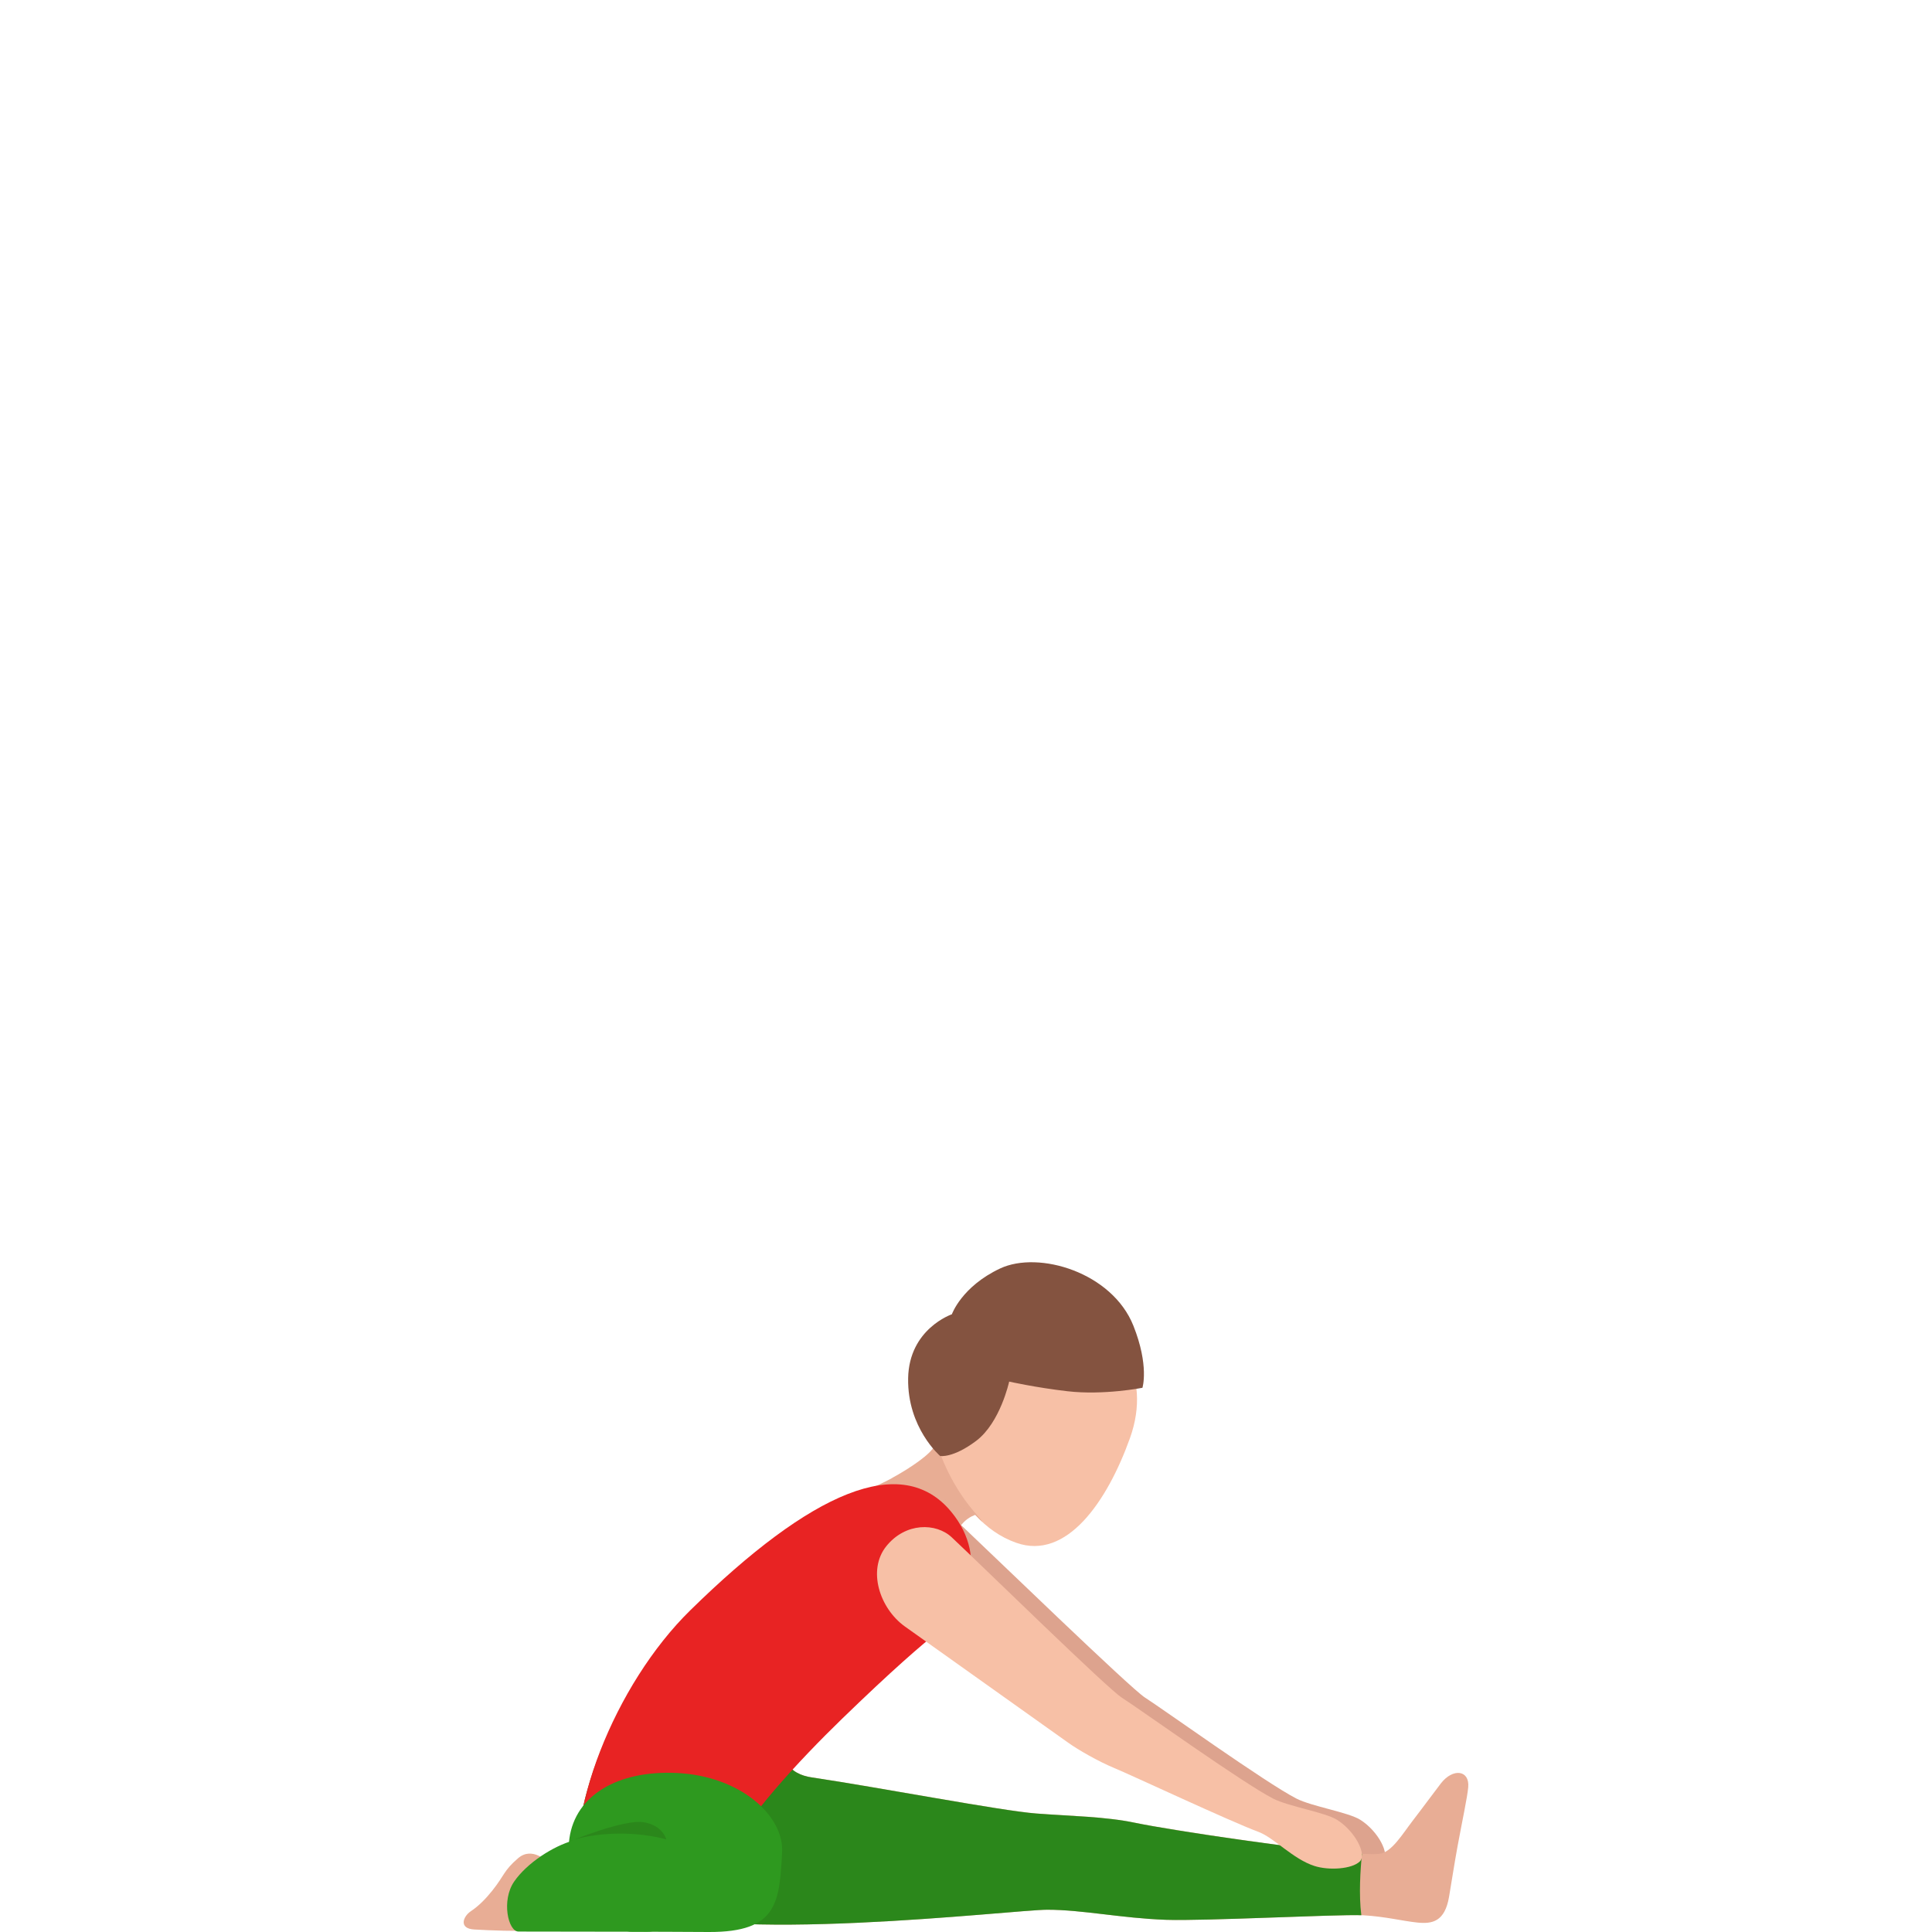 <svg width="300" height="300" viewBox="0 0 300 300" fill="none" xmlns="http://www.w3.org/2000/svg">
<path d="M148.414 236.027C153.79 241.1 175.582 262.207 177.786 263.594C180.379 265.239 196.576 276.862 201.304 279.28C203.707 280.508 209.392 281.41 211.227 282.579C214.03 284.343 215.885 287.96 214.748 289.04C213.501 290.239 209.941 290.447 207.727 289.744C204.366 288.673 201.473 285.364 199.01 284.442C194.462 282.748 179.282 275.623 176.559 274.504C174.196 273.523 171.034 271.719 169.458 270.589C167.883 269.46 144.076 252.525 144.076 252.525C140.196 249.721 138.261 243.805 141.213 240.099C144.186 236.383 145.971 233.728 148.414 236.027Z" fill="#DDA38E"/>
<path d="M223.735 276.932C222.677 278.299 221.151 280.4 219.456 282.599C217.761 284.799 216.095 287.653 214.18 287.861C209.702 288.367 182.574 284.353 176.261 283.035C171.563 282.054 166.268 282.005 160.872 281.589C155.466 281.172 136.457 277.536 126.015 275.98C124.429 275.743 122.953 275.098 122.025 273.582C121.098 272.066 87.846 289.684 99.236 295.917C110.626 302.15 157.371 296.542 162.617 296.542C168.103 296.542 174.107 297.859 181.068 298.107C187.222 298.325 208.286 297.195 211.697 297.404C215.267 297.622 217.711 298.286 220.084 298.533C222.388 298.771 224.353 298.415 225.011 294.52C225.37 292.4 225.869 289.189 226.318 286.742C227.106 282.481 227.844 279.102 227.983 277.536C228.233 274.831 225.6 274.514 223.735 276.932Z" fill="#E8AD95"/>
<path d="M211.487 287.861C203.189 287.405 181.776 284.205 176.251 283.045C171.553 282.064 166.257 282.015 160.862 281.599C155.456 281.182 136.447 277.546 126.004 275.99C124.419 275.752 122.943 275.108 122.015 273.592C121.466 272.7 109.708 278.448 102.457 284.591L98.657 295.57C98.837 295.689 99.026 295.808 99.226 295.917C110.615 302.15 157.361 296.542 162.607 296.542C168.092 296.542 174.097 297.859 181.058 298.107C187.052 298.315 207.208 297.255 211.387 297.394C210.978 294.223 211.238 290.309 211.487 287.861Z" fill="#2B871B"/>
<path d="M97.012 264.139C97.012 264.139 91.317 273.483 89.821 284.541C88.514 294.223 116.311 286.434 115.483 283.372C114.655 280.311 113.558 277.506 113.558 277.506L97.012 264.139Z" fill="#2B871B"/>
<path d="M151.436 235.214C153.192 237.166 155.326 238.693 157.809 239.565C165.619 242.329 171.922 233.183 175.462 223.304C179.003 213.424 173.378 205.972 166.955 203.703C160.532 201.434 150.369 202.841 146.829 212.731C145.323 216.932 146.111 222.461 145.013 224.671C144.246 226.237 151.436 235.214 151.436 235.214Z" fill="#F7C0A6"/>
<path d="M152.594 236.383C152.414 236.096 152.195 235.809 151.906 235.492C147.657 230.805 145.932 225.811 145.343 223.72C145.253 224.086 145.154 224.404 145.014 224.681C144.236 226.247 138.621 229.794 135.25 231.043L148.196 241.16C147.757 236.265 151.437 235.234 151.437 235.234C151.806 235.621 152.195 236.007 152.594 236.383Z" fill="#E8AD95"/>
<path d="M90.159 294.53C87.247 282.054 95.485 261.523 107.174 250.058C125.984 231.597 140.036 225.474 147.696 234.739C153.949 242.309 149.432 250.425 146.001 253.12C143.048 255.439 138.511 259.372 130.731 266.913C124.189 273.255 115.183 282.907 113.637 287.772C110.485 288.129 110.645 287.445 103.713 289.546C98.038 291.27 91.994 293.37 90.159 294.53Z" fill="#E82323"/>
<path opacity="0.4" d="M145.014 224.671C144.465 225.791 141.413 227.931 138.491 229.506C143.538 231.171 149.233 233.995 151.716 235.284C147.597 230.656 145.901 225.771 145.333 223.71C145.263 224.077 145.154 224.394 145.014 224.671Z" fill="#E8AD95"/>
<path d="M85.083 289.189C85.083 289.189 82.69 286.613 80.446 288.545C78.202 290.477 78.371 291.151 76.456 293.559C75.439 294.837 74.312 295.977 73.105 296.779C71.898 297.582 71.18 299.484 73.664 299.613C75.02 299.683 76.367 299.762 78.251 299.801C83.727 299.92 86.35 299.524 86.35 299.524C86.35 299.524 86.849 290.606 85.083 289.189Z" fill="#E8AD95"/>
<path d="M88.414 285.493C86.878 296.68 95.236 299.95 98.178 299.95C101.11 299.95 107.334 299.99 110.057 300C120.778 300.039 121.008 295.392 121.446 287.653C121.766 281.955 114.974 275.762 105.05 275.306C95.994 274.88 89.342 278.735 88.414 285.493Z" fill="#2E991F"/>
<path d="M89.083 285.78C85.921 286.642 81.813 289.288 79.828 292.181C77.833 295.094 78.89 299.93 80.516 299.93C82.142 299.93 93.791 299.96 100.413 299.96C105.948 299.96 104.123 292.915 101.52 288.971C98.927 285.017 92.694 284.799 89.083 285.78Z" fill="#2E991F"/>
<path d="M88.664 285.82C88.664 285.82 90.968 284.938 94.957 284.749C99.835 284.522 103.455 285.622 103.455 285.622C103.455 285.622 102.976 283.471 99.954 282.956C96.922 282.441 88.515 285.909 88.515 285.909" fill="#2B871B"/>
<path d="M147.806 204.08C147.806 204.08 149.312 199.779 155.306 196.965C161.3 194.161 172.68 197.57 175.991 205.854C178.474 212.087 177.397 215.495 177.397 215.495C177.397 215.495 171.393 216.684 165.748 216.03C160.921 215.476 156.702 214.534 156.702 214.534C156.702 214.534 155.326 220.915 151.576 223.74C147.976 226.445 145.991 226.088 145.991 226.088C145.991 226.088 140.884 221.728 141.014 214.029C141.144 206.33 147.806 204.08 147.806 204.08Z" fill="#845340"/>
<path d="M147.806 238.732C153.191 243.805 171.991 262.216 174.186 263.604C176.779 265.248 192.976 276.872 197.703 279.29C200.107 280.518 205.791 281.42 207.627 282.589C210.429 284.353 212.284 287.97 211.147 289.05C209.901 290.249 206.34 290.457 204.126 289.754C200.765 288.684 197.873 285.374 195.409 284.452C190.861 282.758 175.682 275.633 172.959 274.513C170.595 273.532 167.434 271.729 165.858 270.599C164.282 269.47 140.475 252.535 140.475 252.535C136.596 249.731 134.661 243.815 137.613 240.109C140.595 236.383 145.362 236.423 147.806 238.732Z" fill="#F7C0A6"/>
</svg>
